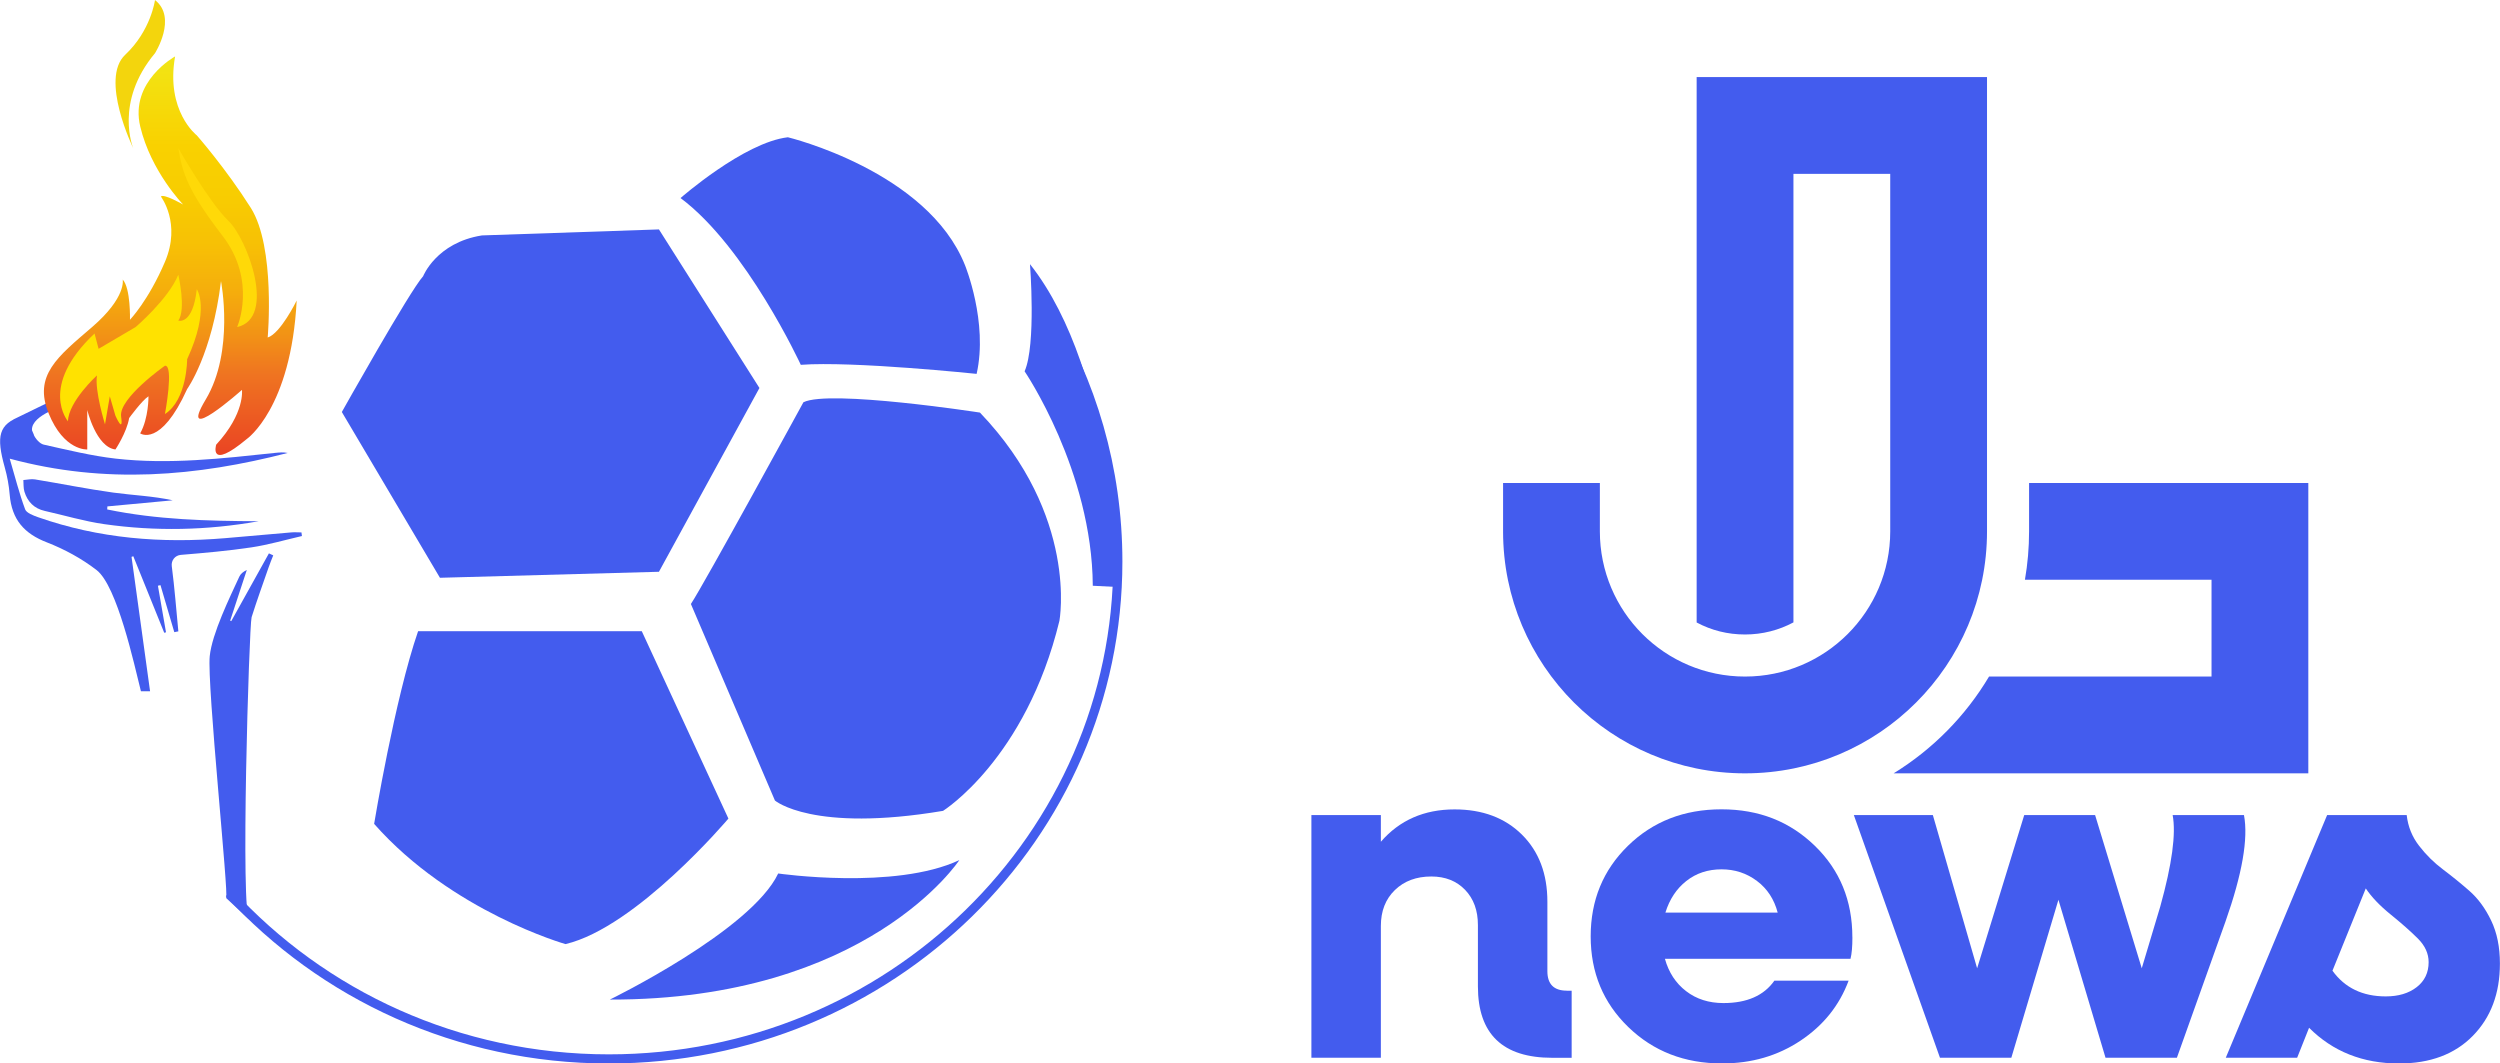 <?xml version="1.0" encoding="UTF-8"?>
<svg id="Layer_1" data-name="Layer 1" xmlns="http://www.w3.org/2000/svg" xmlns:xlink="http://www.w3.org/1999/xlink" viewBox="0 0 566.44 240.96">
  <defs>
    <style>
      .cls-1 {
        fill: none;
      }

      .cls-2 {
        fill: url(#linear-gradient);
      }

      .cls-3 {
        fill: #ffe200;
      }

      .cls-4 {
        fill: #ffd908;
      }

      .cls-5 {
        fill: #435cee;
      }

      .cls-6 {
        fill: #f3d50d;
      }

      .cls-7 {
        clip-path: url(#clippath);
      }
    </style>
    <clipPath id="clippath">
      <path class="cls-1" d="M31.77,28.65c2.43,10.22,9.73,17.7,9.73,17.7,0,0-4.44-2.55-5.05-1.82,0,0,4.66,6.02.93,14.78-3.73,8.76-7.93,13.14-7.93,13.14,0,0,.18-7.12-1.65-9.12,0,0,.92,4.01-6.93,10.77-7.85,6.75-13.33,10.95-9.86,19.53,3.47,8.58,8.76,8.21,8.76,8.21v-8.94s2,8.4,6.38,8.94c0,0,2.56-3.84,3.11-7.12,0,0,2.92-4.01,4.38-4.93,0,0,.07,4.93-1.88,8.4,0,0,4.61,3.28,10.64-10.04,0,0,5.66-7.85,7.67-24.45,0,0,3.1,15.88-3.47,26.83-6.57,10.95,8.22-2.19,8.22-2.19,0,0,.73,5.29-5.84,12.41,0,0-1.83,6.02,6.93-1.28,0,0,10.04-6.93,11.31-31.38h0c-.05.09-3.67,7.48-6.57,8.38,0,0,1.82-20.44-3.83-29.38-5.66-8.95-12.23-16.42-12.23-16.42,0,0-7.11-5.48-4.92-17.89,0,0-10.33,5.66-7.9,15.88"/>
    </clipPath>
    <linearGradient id="linear-gradient" x1="1448.21" y1="27.92" x2="1448.79" y2="27.92" gradientTransform="translate(4385.23 225618.11) rotate(-90) scale(155.72 -155.72)" gradientUnits="userSpaceOnUse">
      <stop offset="0" stop-color="#ea4423"/>
      <stop offset=".2" stop-color="#ef7421"/>
      <stop offset=".3" stop-color="#f29315"/>
      <stop offset=".41" stop-color="#f5ae0c"/>
      <stop offset=".53" stop-color="#f7c105"/>
      <stop offset=".65" stop-color="#f8cd01"/>
      <stop offset=".77" stop-color="#f9d100"/>
      <stop offset="1" stop-color="#f1e616"/>
    </linearGradient>
  </defs>
  <g>
    <g>
      <path class="cls-5" d="M355.02,224.47h1.08v15.2h-4.42c-11.21,0-16.82-5.39-16.82-16.17v-13.91c0-3.31-.97-5.96-2.91-7.98-1.94-2.01-4.49-3.02-7.65-3.02-3.38,0-6.13,1.02-8.25,3.07-2.12,2.05-3.18,4.76-3.18,8.14v29.86h-15.74v-54.98h15.74v6.04c4.24-4.89,9.81-7.33,16.71-7.33,6.32,0,11.41,1.91,15.25,5.71,3.84,3.81,5.77,8.88,5.77,15.2v15.74c0,2.95,1.47,4.42,4.42,4.42Z"/>
      <path class="cls-5" d="M419.71,212.39c0,2.09-.14,3.7-.43,4.85h-42.05c.86,3.09,2.46,5.54,4.8,7.33,2.33,1.8,5.16,2.7,8.46,2.7,5.32,0,9.16-1.69,11.54-5.07h16.82c-2.09,5.61-5.71,10.13-10.89,13.58-5.18,3.45-11.1,5.17-17.79,5.17-8.48,0-15.56-2.75-21.24-8.25-5.68-5.5-8.52-12.34-8.52-20.54s2.82-15.04,8.46-20.54c5.64-5.5,12.7-8.25,21.18-8.25s15.45,2.75,21.13,8.25c5.68,5.5,8.52,12.42,8.52,20.75ZM390.06,196.97c-3.09,0-5.75.88-7.98,2.64-2.23,1.76-3.81,4.15-4.74,7.17h25.44c-.79-3.02-2.35-5.41-4.69-7.17-2.34-1.76-5.01-2.64-8.03-2.64Z"/>
      <path class="cls-5" d="M508.43,184.68c1.01,5.32-.4,13.37-4.2,24.15l-11,30.83h-16.17l-10.67-35.79-10.67,35.79h-16.17l-19.51-54.98h17.9l10.03,34.71,10.67-34.71h16.06l10.57,34.71,4.2-14.02c2.66-9.56,3.59-16.46,2.8-20.7h16.17Z"/>
      <path class="cls-5" d="M545.3,184.68c.29,2.59,1.22,4.91,2.8,6.95,1.58,2.05,3.38,3.83,5.39,5.34,2.01,1.51,4.01,3.13,5.98,4.85,1.98,1.73,3.63,3.97,4.96,6.74,1.33,2.77,1.99,6.02,1.99,9.76,0,6.76-2.05,12.22-6.15,16.39-4.1,4.17-9.67,6.25-16.71,6.25-8.19,0-14.99-2.7-20.38-8.09l-2.7,6.79h-16.17l22.96-54.98h18ZM540.56,225.76c2.87,0,5.21-.7,7.01-2.1,1.8-1.4,2.7-3.29,2.7-5.66,0-1.94-.81-3.72-2.43-5.34-1.62-1.62-3.67-3.43-6.15-5.44-2.48-2.01-4.37-3.99-5.66-5.93l-7.55,18.65c2.8,3.88,6.83,5.82,12.07,5.82Z"/>
    </g>
    <g>
      <path class="cls-5" d="M395.38,175.22c-15.15,0-28.84-6.13-38.77-16.05-9.92-9.93-16.05-23.62-16.05-38.77v-10.97h21.93v10.97c0,9.08,3.68,17.31,9.63,23.26,5.95,5.95,14.18,9.63,23.26,9.63,18.17,0,32.9-14.73,32.9-32.9V39.39h-21.93v101.63c-3.27,1.75-7.01,2.74-10.97,2.74s-7.62-.94-10.96-2.72V17.46h65.79v21.93h0v81.01c0,30.28-24.54,54.82-54.82,54.82Z"/>
      <path class="cls-5" d="M523.01,109.44v65.78h-93.96c8.86-5.45,16.3-12.99,21.62-21.93h50.41v-21.93h-42.28c.62-3.57.94-7.23.94-10.97v-10.96h63.27Z"/>
    </g>
  </g>
  <g>
    <path class="cls-5" d="M236.17,70.11c10.21,16.72,16.07,36.25,16.07,57.13,0,30.83-12.79,58.73-33.47,78.94-20.68,20.21-49.26,32.71-80.83,32.71-33.88,0-64.31-14.39-85.24-37.26l-1.53,1.4c21.31,23.28,52.29,37.93,86.77,37.93,32.13,0,61.23-12.72,82.28-33.3,21.06-20.57,34.09-49.02,34.09-80.42,0-21.27-5.97-41.18-16.38-58.21l-1.77,1.08Z"/>
    <path class="cls-5" d="M154.2,44.87s14.35-12.6,24.31-13.77c0,0,31.64,7.62,40.14,29,0,0,5.27,12.89,2.63,24.61,0,0-28.12-2.93-39.84-2.05,0,0-12.31-26.66-27.25-37.79"/>
    <path class="cls-5" d="M233.37,59.84s1.43,18.26-1.22,24.29c0,0,15.3,22.47,15.45,48.59l5.82.29s-.47-48.42-20.05-73.16"/>
    <path class="cls-5" d="M182.03,91.15s-22.56,41.31-25.49,45.7l19.04,44.53s8.5,7.32,38.09,2.34c0,0,18.75-11.72,26.37-43.07,0,0,4.41-23.73-18.01-47.17,0,0-34.13-5.27-39.99-2.34"/>
    <path class="cls-5" d="M145.41,143.01l19.63,42.46s-20.8,24.63-36.91,28.44c0,0-25.78-7.32-43.36-27.24,0,0,4.69-28.42,9.96-43.65h50.68Z"/>
    <path class="cls-5" d="M149.3,51.98l22.77,35.93-22.77,41.64-49.62,1.36-22.23-37.56s15.42-27.49,18.42-30.76c0,0,2.99-7.62,13.33-9.25l40.1-1.36Z"/>
    <path class="cls-5" d="M3.05,95.03l10.39-5.06v2.34s-8.29,2.63-5.69,6.5l-4.68,1.59-.58-3.48.56-1.9ZM51.23,203.46c.68-.25-4.36-48.37-3.71-54.79.52-5.13,4.55-13.33,6.7-18.01.29-.63.87-1.13,1.7-1.51-1.26,3.82-2.51,7.65-3.77,11.47l.25.11c2.85-5.12,5.69-10.23,8.53-15.35.61.28.37.17.98.45-.36.92-.74,1.83-1.06,2.76-1.3,3.75-2.65,7.47-3.84,11.25-.56,1.8-2.6,68.09-.46,68.58l-5.32-4.96ZM7.66,98.54c.34.8,1.33,2,2.25,2.2,5.4,1.21,10.81,2.54,16.29,3.17,12.12,1.38,24.19-.03,36.25-1.31.9-.09,1.81-.17,2.73.03-20.59,5.3-41.28,7.15-62.98,1.29,1.24,4.21,2.17,7.91,3.49,11.47.31.85,1.86,1.41,2.95,1.8,13.77,4.83,27.96,5.97,42.41,4.74,4.97-.42,9.94-.88,14.92-1.3.77-.07,1.55,0,2.33,0,.04.27.07.54.11.82-3.82.88-7.59,1.99-11.45,2.57-5.29.79-10.64,1.26-15.99,1.7-1.31.11-2.22,1.26-2.05,2.56.64,4.9,1.01,9.85,1.49,14.77-.56.11-.36.07-.92.18l-3.13-10.65c-.37.09-.22.05-.58.13.61,3.52,1.22,7.03,1.83,10.55l-.4.11c-2.33-5.78-4.67-11.57-7.01-17.34-.26.09-.15.05-.4.14l4.2,30.45h-2.07c-1.53-6.1-5.38-23.85-10.05-27.46-3.38-2.61-7.29-4.73-11.28-6.28-5.07-1.96-7.94-5.1-8.41-10.84-.17-2.07-.55-4.13-1.11-6.12-1.98-7.12-1.43-9.82,3.82-11.66.47-.17,1,.07,1.2.53l1.59,3.75Z"/>
    <path class="cls-5" d="M58.54,118.11c-11.62,2.07-23.28,2.31-34.92.65-4.55-.65-9-1.99-13.49-3-2.4-.54-3.89-2.08-4.59-4.34-.26-.83-.18-1.76-.25-2.65.88-.06,1.78-.29,2.63-.15,5.92.97,11.8,2.17,17.74,2.99,4.45.61,8.97.77,13.47,1.75-4.93.46-9.86.92-14.8,1.38l-.04.69c11.28,2.34,22.75,2.61,34.26,2.67"/>
    <path class="cls-6" d="M35.12,0s-.91,6.93-6.75,12.41c-5.84,5.47,1.82,21.17,1.82,21.17,0,0-4.38-10.4,4.93-21.53,0,0,5.11-8.03,0-12.04"/>
    <g class="cls-7">
      <rect class="cls-2" x="7.56" y="12.77" width="59.68" height="93.99"/>
    </g>
    <path class="cls-4" d="M53.73,74.09s4.56-10.4-3.28-20.62c-7.85-10.22-9.13-14.23-10.04-19.89,0,0,6.94,12.23,11.32,16.43,4.38,4.19,10.95,22.08,2,24.09"/>
    <path class="cls-3" d="M15.4,95.45s-6.75-7.85,6.02-19.89l.92,3.47,8.39-4.93s7.48-6.39,9.67-11.86c0,0,1.82,7.85,0,10.4,0,0,3.28,1.1,4.19-7.12,0,0,3.11,4.38-2.19,15.88,0,0,.02,9.19-5.03,12.41,0,0,2.09-11.13,0-10.95,0,0-10.52,7.39-9.93,11.5.58,4.11-1.29-.18-1.29-.18l-1.27-4.38-1.09,6.34s-2.37-7.62-1.82-11.08c0,0-6.46,5.89-6.57,10.4"/>
    <path class="cls-5" d="M138.18,226.48s31.98-15.59,38.14-28.57c0,0,26.44,3.82,41.04-3.03,0,0-20.76,31.71-79.18,31.6"/>
  </g>
</svg>